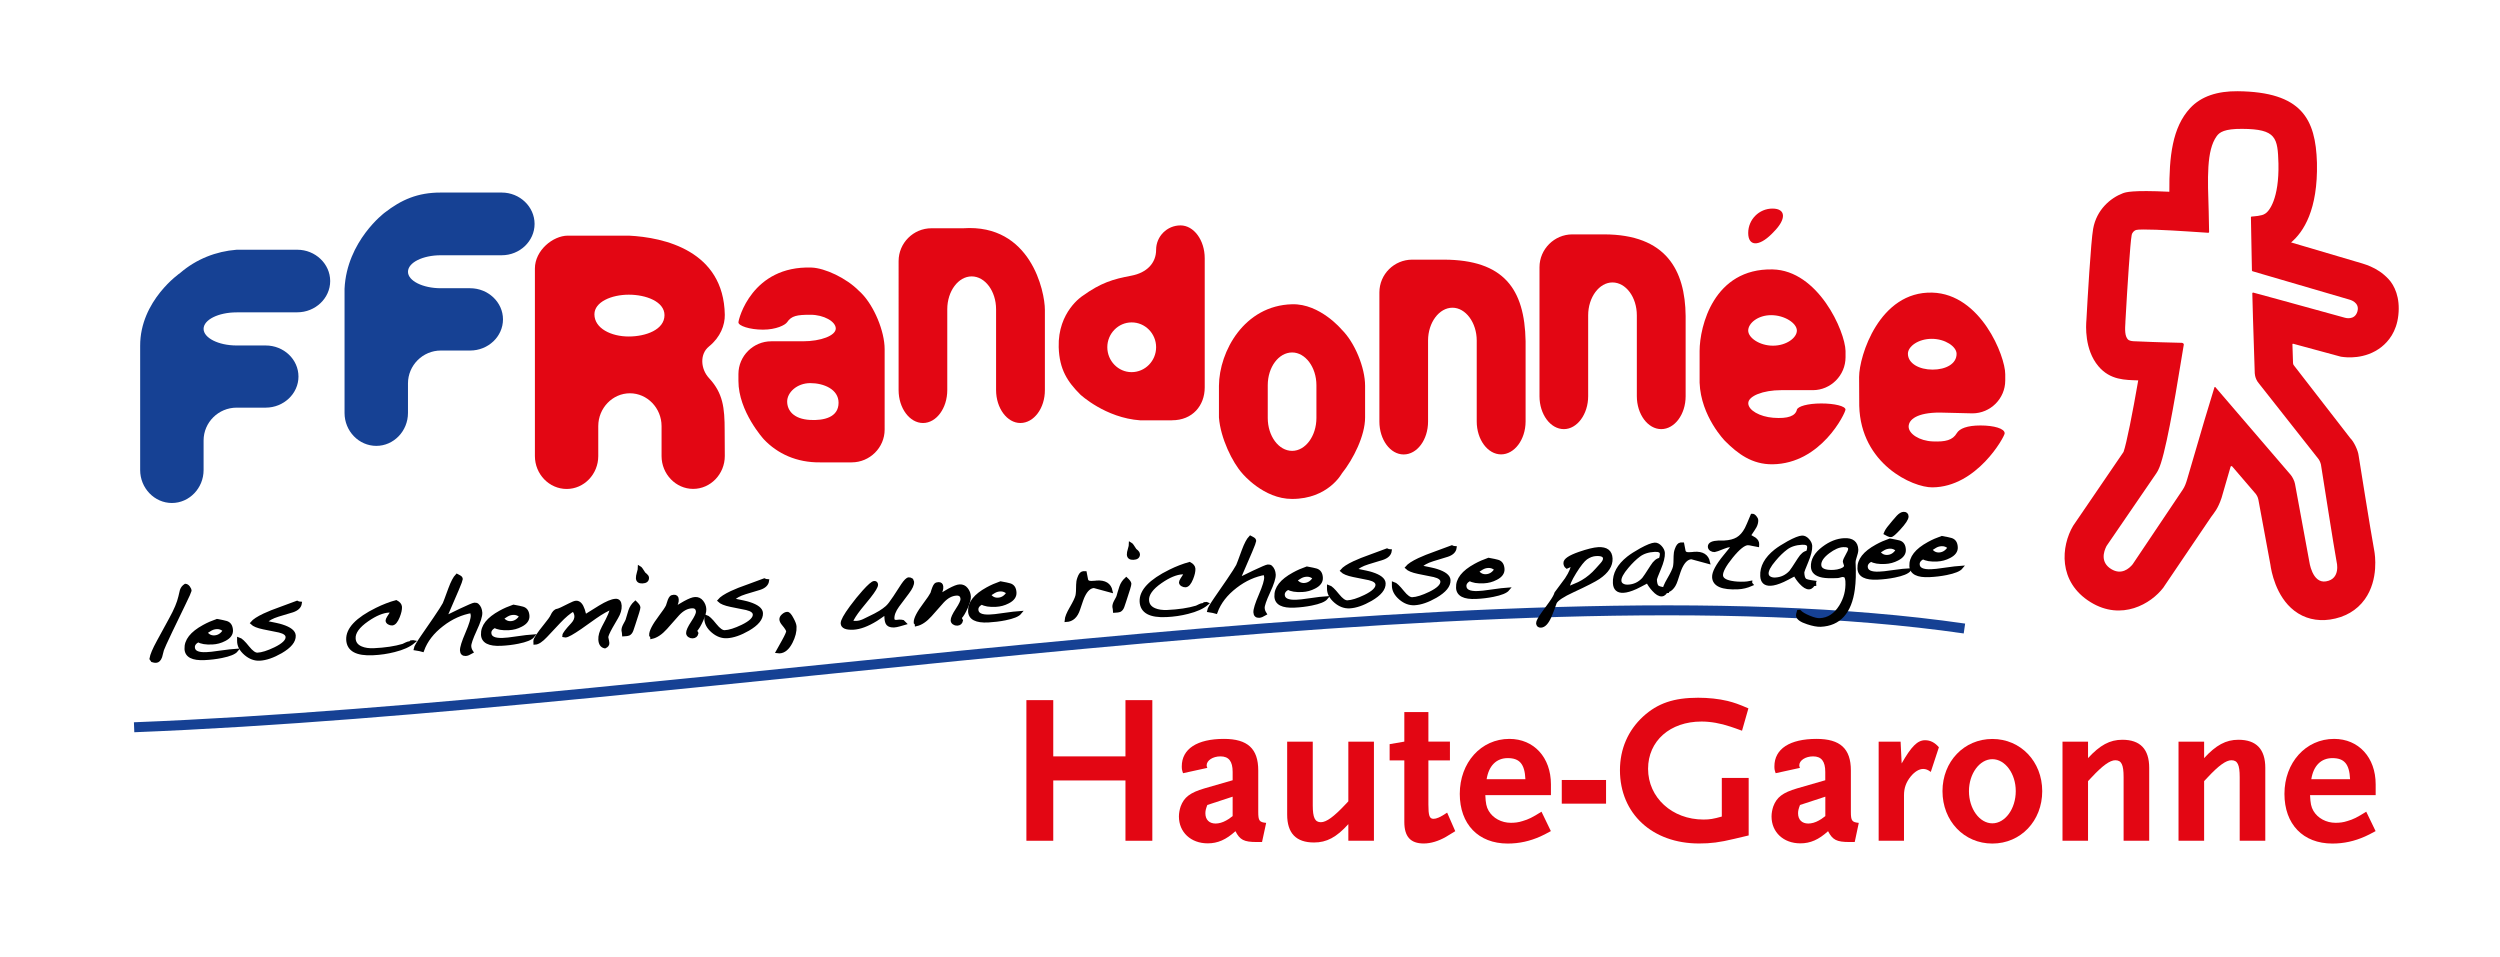 <?xml version="1.0" encoding="UTF-8"?>
<!-- Generator: Adobe Illustrator 28.3.0, SVG Export Plug-In . SVG Version: 6.00 Build 0)  -->
<svg xmlns="http://www.w3.org/2000/svg" xmlns:xlink="http://www.w3.org/1999/xlink" version="1.1" id="Calque_1" x="0px" y="0px" viewBox="0 0 376 144" style="enable-background:new 0 0 376 144;" xml:space="preserve">
<style type="text/css">
	.st0{fill:#164194;}
	.st1{fill:#E30613;}
	.st2{fill:none;stroke:#164194;stroke-width:1.5;}
	.st3{stroke:#000000;stroke-width:0.5;}
</style>
<g>
	<g>
		<g>
			<path class="st0" d="M35.59,46.98c-2.74,0-4.97,1.11-4.97,2.48c0,1.36,2.23,2.5,4.97,2.5h4.37c2.71,0,4.93,2.08,4.93,4.68     c0,2.56-2.22,4.67-4.93,4.67h-4.37c-2.74,0-4.97,2.22-4.97,4.94v4.45c0,2.72-2.15,4.95-4.77,4.95c-2.61,0-4.77-2.23-4.77-4.95     V52.03c-0.03-6.84,6.02-10.98,6.02-10.98c2.44-2.1,5.41-3.25,8.48-3.49h9.14c2.7,0,4.94,2.12,4.94,4.71c0,2.59-2.24,4.7-4.94,4.7     H35.59z"></path>
			<path class="st0" d="M66.3,38.39c-2.72,0-4.94,1.1-4.94,2.49c0,1.35,2.22,2.47,4.94,2.47h4.41c2.72,0,4.94,2.12,4.94,4.68     c0,2.58-2.22,4.69-4.94,4.69H66.3c-2.72,0-4.94,2.23-4.94,4.94v4.45c0,2.73-2.15,4.95-4.76,4.95c-2.63,0-4.78-2.22-4.78-4.95     V43.43c0.34-7.2,6.04-11.45,6.04-11.45c2.5-1.94,4.97-3.03,8.43-3.02h9.17c2.72,0,4.94,2.13,4.94,4.72     c0,2.58-2.22,4.71-4.94,4.71H66.3z"></path>
			<path class="st1" d="M99.94,47.4c0,2.18-2.79,3.21-5.39,3.21c-2.61,0-5.15-1.21-5.15-3.34c0-1.85,2.56-2.95,5.17-2.95     C97.17,44.32,99.94,45.36,99.94,47.4z M104.25,73.53c2.61,0,4.76-2.22,4.76-4.95l-0.02-3.81c0-3.48-0.25-5.63-2.36-7.91     c-1.25-1.35-1.43-3.6,0-4.75c1.74-1.41,2.4-3.23,2.38-4.76c-0.16-9.66-9.16-11.65-14.43-11.91h-9.19     c-2.24,0.02-4.94,2.22-4.94,4.95v28.2c0,2.73,2.15,4.95,4.78,4.95c2.61,0,4.75-2.22,4.75-4.95v-4.5c0-2.72,2.15-4.94,4.76-4.94     c2.61,0,4.76,2.22,4.76,4.94v4.5C99.5,71.31,101.65,73.53,104.25,73.53z"></path>
			<path class="st1" d="M126.12,60.57c0,2.22-2.23,2.69-4.25,2.59c-2.56-0.13-3.47-1.46-3.48-2.76c-0.01-1.37,1.47-2.78,3.48-2.78     C123.88,57.62,126.12,58.54,126.12,60.57z M128.09,69.54c2.72,0,4.96-2.21,4.96-4.93V52.52c0-2.71-1.59-6.51-3.51-8.44     l-0.35-0.33c-1.89-1.93-5.13-3.44-7.14-3.51c-8.94-0.3-10.99,7.75-10.99,8.25c0,0.5,1.66,1.09,3.69,1.09     c1.98,0,3.34-0.69,3.63-1.12c0.66-0.98,1.51-1.12,3.52-1.12c2.01,0,3.8,1.02,3.8,2.07c0,1.05-2.22,1.92-4.94,1.92h-4.76     c-2.7,0-4.94,2.2-4.94,4.93v1.02c-0.01,4.6,3.81,8.78,3.81,8.78c2.06,2.19,4.97,3.52,8.45,3.48H128.09z"></path>
			<path class="st1" d="M153.46,63.62c-1.99,0-3.65-2.23-3.65-4.95V46.51c0-2.72-1.66-4.94-3.67-4.94c-2.01,0-3.67,2.22-3.67,4.94     v12.16c0,2.72-1.64,4.95-3.65,4.95c-2.01,0-3.67-2.23-3.67-4.95V39.26c0-2.71,2.22-4.93,4.94-4.93h4.78     c10.18-0.69,12.28,9.54,12.28,12.26v12.08C157.16,61.39,155.5,63.62,153.46,63.62z"></path>
			<path class="st1" d="M173.88,52.22c0,2.07-1.66,3.75-3.69,3.75c-2.01,0-3.65-1.69-3.65-3.75c0-2.05,1.65-3.73,3.65-3.73     C172.22,48.48,173.88,50.16,173.88,52.22z M176.25,63.21c3.12,0.01,4.94-2.23,4.94-4.94V38.84c0-2.72-1.64-4.94-3.64-4.94     c-2.04,0-3.67,1.66-3.67,3.67c0,2-1.4,3.45-3.71,3.89c-2.81,0.52-4.64,1.1-7.33,3.03c0,0-3.77,2.36-3.61,7.73     c0.1,3.36,1.33,5.2,3.25,7.12c0,0,3.76,3.52,9.03,3.88H176.25z"></path>
			<path class="st1" d="M197.99,62.86c0,2.73-1.66,4.95-3.65,4.95c-2.03,0-3.67-2.23-3.67-4.95v-4.92c0-2.72,1.64-4.93,3.67-4.93     c1.98,0,3.65,2.21,3.65,4.93V62.86z M201.8,71.23c1.76-2.2,3.51-5.72,3.51-8.44v-4.77c0-2.73-1.55-6.51-3.51-8.44     c0,0-3.27-3.93-7.46-3.82c-7.21,0.18-10.97,7.09-11.01,12.26v4.77c0.23,3.1,2.04,6.79,3.53,8.43c0,0,3.17,3.84,7.48,3.82     C199.74,75.04,201.8,71.23,201.8,71.23z"></path>
			<path class="st1" d="M225.76,68.34c-2,0-3.66-2.22-3.66-4.95V51.22c0-2.7-1.67-4.94-3.65-4.94c-2.01,0-3.67,2.24-3.67,4.94v12.18     c0,2.73-1.64,4.95-3.67,4.95c-2.01,0-3.65-2.22-3.65-4.95V43.98c0-2.73,2.22-4.93,4.94-4.93h4.76c9,0.03,12.15,4.39,12.29,12.27     v12.08C229.44,66.12,227.77,68.34,225.76,68.34z"></path>
			<path class="st1" d="M249.85,64.54c-2.01,0-3.67-2.23-3.67-4.95V47.43c0-2.73-1.64-4.95-3.67-4.95c-1.98,0-3.65,2.22-3.65,4.95     v12.16c0,2.72-1.67,4.95-3.65,4.95c-2.03,0-3.67-2.23-3.67-4.95v-19.4c0-2.72,2.24-4.94,4.94-4.94h4.76     c9.36,0.01,12.21,5.4,12.28,12.27v12.08C253.52,62.32,251.86,64.54,249.85,64.54z"></path>
			<path class="st1" d="M270.25,49.72c0,1.08-1.57,2.27-3.6,2.27c-2.01,0-3.72-1.19-3.72-2.27c0-1.1,1.45-2.32,3.45-2.32     C268.42,47.4,270.25,48.62,270.25,49.72z M266.76,34.88c1.94-1.94,1.85-3.51-0.18-3.51c-2.01,0-3.65,1.64-3.65,3.67     c0,2,1.57,2.09,3.51,0.17L266.76,34.88z M277.56,61.6c0-0.51-1.61-0.92-3.64-0.92c-2.04,0-3.55,0.44-3.67,0.95     c-0.22,0.91-1.29,1.38-3.57,1.2c-2-0.16-3.74-1.12-3.74-2.19c0-1.08,2.24-1.96,4.94-1.96h4.77c2.7,0,4.92-2.23,4.92-4.95v-0.94     c-0.07-2.99-4.12-12.13-10.98-12.27c-8.85-0.18-10.96,8.55-10.97,12.27v4.77c0.19,5.09,3.83,8.77,3.83,8.77     c1.92,1.92,4.05,3.53,7.14,3.5C273.92,69.74,277.56,62.09,277.56,61.6z"></path>
			<path class="st1" d="M294.27,53.2c0.02,1.51-1.6,2.39-3.61,2.39c-2.03,0-3.71-0.94-3.71-2.39c0-1.09,1.55-2.24,3.59-2.24     C292.54,50.96,294.25,52.11,294.27,53.2z M301.5,65.19c0.04-0.74-1.63-1.2-3.63-1.2c-2.01,0-3.15,0.46-3.57,1.16     c-0.62,1.06-1.71,1.32-3.6,1.24c-2.04-0.08-3.64-1.15-3.64-2.23c0-1.07,1.29-2.11,4.68-2.11l4.91,0.12     c2.72,0,4.94-2.23,4.94-4.94v-0.95c0-2.71-3.67-12.06-10.97-12.27c-7.97-0.23-11.01,9.55-11.01,12.69l0.02,4.33     c0.23,8.78,8.04,12.29,10.99,12.27C297.32,73.26,301.47,65.7,301.5,65.19z"></path>
			<g>
				<path class="st1" d="M335.73,70.16l3.56,4.15c0.05,0.08,0.28,0.37,0.37,0.84l1.81,9.78c0.11,0.85,0.78,4.76,3.59,6.92      c1.51,1.17,3.38,1.62,5.38,1.33c2.23-0.33,4.04-1.38,5.23-3.05c2.13-2.98,1.51-6.81,1.43-7.24c-0.57-3.08-2.34-14.24-2.36-14.36      c-0.08-0.76-0.72-2.12-1.25-2.62l-8.53-11.01c-0.08-0.12-0.09-0.33-0.09-0.33l-0.09-2.79c0,0-0.01-0.09,0.12-0.08l7,1.9      l0.19,0.05l0.25,0.03c0.35,0.05,3.38,0.47,5.86-1.52c0.99-0.79,2.24-2.24,2.51-4.75c0.3-2.66-0.58-4.48-1.48-5.44      c-1.76-1.88-3.77-2.28-4.97-2.65l-9.68-2.86c1.87-1.57,4.05-4.91,3.89-11.99c-0.2-6.57-2.27-10.65-11.92-10.75      c-3.04-0.03-5.5,0.76-7.15,2.54c-2.69,2.9-3.16,7.29-3.13,12.58c-5.64-0.27-6.57,0.07-7,0.23c-1.84,0.7-3.95,2.46-4.46,5.34      c-0.34,1.84-0.86,10.88-1.01,13.67c-0.08,0.89-0.31,4.48,1.79,6.99c1.79,2.13,4.06,2.07,6,2.14c-0.83,4.81-1.77,9.56-2.21,10.76      l-7.58,11.11c-1.8,3.04-2.34,8.43,2.63,11.49c4.65,2.86,9.1,0.25,10.95-2.21l0.05-0.07l0.04-0.07l7.07-10.45      c0.49-0.68,1.03-1.24,1.58-2.88l1.35-4.66c0,0,0.01-0.09,0.09-0.12C335.7,70.09,335.73,70.16,335.73,70.16z M333.06,58.23      l-1.51,4.98l-2.62,8.94c-0.14,0.48-0.35,1.07-0.65,1.5l-7.53,11.22c-0.55,0.67-1.7,1.65-3.22,0.72c-1.63-1-1.17-2.57-0.71-3.47      l7.48-10.92l0.19-0.31l0.11-0.21c1.01-1.89,2.51-10.7,3.34-15.82l0.5-3.01c0.04-0.25-0.29-0.29-0.29-0.29l-3-0.08      c-0.03,0-2.58-0.08-4.25-0.16c-0.35-0.01-0.66-0.12-0.72-0.16c-0.69-0.45-0.57-1.8-0.52-2.65l0-0.04c0-0.02,0-0.06,0-0.06      c0.31-5.62,0.74-11.99,0.93-12.95l0-0.03c0-0.01,0.01-0.04,0.01-0.04c0.07-0.45,0.38-0.69,0.65-0.8      c0.67-0.19,4.81,0.02,7.83,0.22l3.02,0.2c0.13,0.02,0.15-0.12,0.15-0.12l-0.06-3.05c-0.16-5.03-0.36-9.2,1.2-11.36      c0.42-0.59,1.17-1.12,3.82-1.1c5.19,0.02,5.35,1.37,5.47,5.22c0.11,5.26-1.38,7.22-2.05,7.56c-0.42,0.31-1.65,0.38-2,0.41      c-0.12,0.04-0.09,0.14-0.09,0.14l0.04,2.26l0.07,3.66l0.04,2.02c0,0,0,0.09,0.08,0.14l1.97,0.58l12.58,3.68      c0,0,1.66,0.38,1.23,1.81c-0.42,1.4-1.9,0.92-1.9,0.92l-10.13-2.79L338.87,44c-0.17,0.01-0.12,0.21-0.12,0.21l0.1,3.71      l0.26,8.04c0,0-0.05,0.93,0.63,1.71l8.98,11.39c0.25,0.35,0.35,0.81,0.35,0.81c0.5,3.14,1.88,12,2.35,14.59      c0,0,0.7,2.61-1.6,2.98c-2.09,0.34-2.51-3.03-2.51-3.03l-2.14-11.62c-0.07-0.45-0.42-1.11-0.65-1.37l-7.96-9.27l-3.39-3.95      C333.1,58.19,333.06,58.23,333.06,58.23z"></path>
				<path class="st1" d="M314.85,34.42c0-0.01,0-0.01,0-0.02c0-0.01,0.01-0.03,0.01-0.04L314.85,34.42z"></path>
			</g>
		</g>
		<path class="st2" d="M295.45,94.53c-71.12-10.29-190.78,11.53-275.28,14.85"></path>
		<g>
			<path class="st3" d="M28.56,88.87c0,0.06-0.32,0.77-0.97,2.11l-1.89,3.91c-0.78,1.64-1.21,2.58-1.29,2.84l-0.27,1.04     c-0.16,0.43-0.38,0.66-0.67,0.67c-0.16,0.01-0.34-0.02-0.55-0.09l-0.19-0.28c0.09-0.56,0.45-1.41,1.08-2.56l1.87-3.43     c0.73-1.32,1.19-2.43,1.39-3.31c0.03-0.18,0.11-0.51,0.23-0.97c0.11-0.33,0.31-0.57,0.59-0.75c0.16,0.01,0.31,0.11,0.45,0.29     C28.48,88.53,28.56,88.7,28.56,88.87z"></path>
			<path class="st3" d="M35.56,97.81c-0.3,0.37-1.04,0.67-2.23,0.91c-0.83,0.17-1.69,0.27-2.56,0.31c-1.8,0.09-2.72-0.39-2.77-1.42     c-0.06-1.27,0.82-2.39,2.65-3.39c0.63-0.35,1.3-0.64,1.99-0.88c0.69,0.13,1.15,0.22,1.37,0.29c0.49,0.14,0.74,0.52,0.78,1.16     c0.03,0.56-0.31,1.03-1.02,1.39c-0.59,0.31-1.2,0.47-1.83,0.5c-0.98,0.05-1.69-0.07-2.13-0.35c-0.52,0.28-0.77,0.62-0.75,1.03     c0.03,0.71,0.7,1.04,2,0.97c0.48-0.02,1.04-0.08,1.67-0.18C34.23,97.95,35.17,97.83,35.56,97.81z M33.77,94.82     c-0.34-0.32-0.73-0.48-1.19-0.45c-0.33,0.02-0.62,0.1-0.88,0.25c-0.01,0.01-0.27,0.17-0.79,0.49c0.34,0.5,0.79,0.73,1.35,0.7     C32.88,95.78,33.39,95.45,33.77,94.82z"></path>
			<path class="st3" d="M45.15,90.74c-0.07,0.5-0.45,0.87-1.15,1.11c-0.41,0.13-1.14,0.35-2.19,0.66c-0.9,0.28-1.55,0.64-1.95,1.08     c1.36,0.27,2.2,0.45,2.54,0.57c1.19,0.38,1.8,0.86,1.83,1.43c0.04,0.83-0.62,1.64-1.98,2.43c-1.2,0.69-2.26,1.05-3.18,1.1     c-0.75,0.04-1.46-0.22-2.12-0.78c-0.71-0.61-1.06-1.27-1.04-2l0-0.24c0.3,0.09,0.76,0.52,1.36,1.28     c0.57,0.71,1.05,1.05,1.46,1.03c0.69-0.03,1.57-0.31,2.65-0.83c1.24-0.6,1.85-1.2,1.82-1.78c-0.02-0.41-0.41-0.72-1.16-0.9     c-0.03,0-0.83-0.16-2.41-0.49c-0.87-0.18-1.45-0.42-1.73-0.7c0.3-0.37,0.92-0.77,1.85-1.21c0.59-0.28,1.48-0.64,2.67-1.06     c1.28-0.46,2.03-0.73,2.26-0.83C44.83,90.69,44.98,90.73,45.15,90.74z"></path>
			<path class="st3" d="M62.17,96.54c-0.64,0.54-1.59,0.97-2.88,1.29c-1.02,0.26-2.08,0.42-3.19,0.47c-2.45,0.12-3.7-0.57-3.78-2.07     c-0.08-1.6,1.37-3.13,4.34-4.59c1.01-0.5,1.98-0.87,2.92-1.13c0.4,0.21,0.61,0.47,0.63,0.77c0.02,0.38-0.09,0.87-0.33,1.47     c-0.28,0.69-0.58,1.05-0.91,1.07c-0.16,0.01-0.32-0.04-0.48-0.13c-0.16-0.09-0.24-0.21-0.25-0.36c-0.01-0.14,0.26-0.6,0.8-1.4     c-0.18-0.02-0.36-0.04-0.53-0.05c-0.95,0.05-2.04,0.5-3.28,1.36c-1.37,0.95-2.04,1.88-1.99,2.78c0.03,0.67,0.39,1.15,1.08,1.44     c0.52,0.22,1.15,0.31,1.9,0.28c1.73-0.08,3.2-0.3,4.4-0.66c0.03-0.01,0.19-0.09,0.48-0.23c0.19-0.09,0.35-0.14,0.47-0.15     c0.04,0,0.08,0,0.11,0.01l0.15-0.15l0.3-0.03L62.17,96.54z"></path>
			<path class="st3" d="M72.29,92.16c0.02,0.49-0.25,1.36-0.83,2.6c-0.57,1.24-0.85,2.05-0.83,2.42c0.01,0.31,0.11,0.6,0.3,0.88     c-0.37,0.22-0.67,0.34-0.88,0.35c-0.39,0.02-0.6-0.17-0.62-0.58c-0.02-0.43,0.25-1.29,0.81-2.59c0.56-1.3,0.83-2.2,0.81-2.69     c0-0.06-0.02-0.16-0.05-0.3c-0.03-0.14-0.04-0.24-0.05-0.3c-1.55,0.26-3.04,0.92-4.44,2c-1.46,1.12-2.45,2.4-2.97,3.84     c-0.24-0.07-0.59-0.15-1.07-0.22c0.04-0.24,0.38-0.82,1.02-1.76c0.23-0.32,0.86-1.24,1.9-2.76c0.76-1.11,1.23-1.86,1.43-2.23     c0.06-0.11,0.34-0.86,0.85-2.26c0.37-1,0.72-1.66,1.05-2c0.13,0.07,0.27,0.14,0.41,0.22c0.14,0.08,0.22,0.19,0.22,0.34     c0.01,0.16-0.8,2.09-2.42,5.79c0.87-0.44,1.64-0.81,2.3-1.12c1.25-0.59,1.96-0.89,2.13-0.9c0.19-0.01,0.34,0.03,0.44,0.12     C72.1,91.28,72.26,91.67,72.29,92.16z"></path>
			<path class="st3" d="M80.15,95.66c-0.3,0.37-1.04,0.67-2.23,0.91c-0.83,0.17-1.69,0.27-2.56,0.31c-1.8,0.09-2.72-0.39-2.77-1.42     c-0.06-1.27,0.82-2.39,2.65-3.39c0.63-0.35,1.3-0.64,1.99-0.88c0.69,0.13,1.15,0.22,1.37,0.29c0.49,0.14,0.74,0.52,0.78,1.16     c0.03,0.56-0.31,1.03-1.02,1.39c-0.59,0.31-1.2,0.47-1.83,0.5c-0.98,0.05-1.69-0.07-2.13-0.35c-0.52,0.28-0.77,0.62-0.75,1.03     c0.03,0.71,0.7,1.04,2,0.98c0.48-0.02,1.04-0.08,1.67-0.18C78.81,95.8,79.75,95.68,80.15,95.66z M78.36,92.68     c-0.34-0.32-0.73-0.48-1.19-0.45c-0.33,0.02-0.62,0.1-0.88,0.25c-0.01,0.01-0.27,0.17-0.79,0.49c0.34,0.49,0.79,0.73,1.35,0.7     C77.47,93.63,77.97,93.3,78.36,92.68z"></path>
			<path class="st3" d="M93.25,91.1c0.03,0.54-0.14,1.13-0.51,1.75c-0.19,0.32-0.47,0.8-0.84,1.45c-0.45,0.81-0.67,1.33-0.66,1.55     c0,0.07,0.04,0.25,0.11,0.54c0.03,0.12,0.04,0.23,0.05,0.33c0.01,0.23-0.13,0.42-0.42,0.55c-0.46-0.09-0.71-0.46-0.74-1.08     c-0.03-0.54,0.15-1.16,0.53-1.87c0.83-1.52,1.24-2.49,1.22-2.9c-0.64,0.22-1.47,0.69-2.49,1.4c-0.49,0.35-1.24,0.88-2.23,1.58     c-1.17,0.8-1.9,1.21-2.21,1.23l-0.24-0.04c0.01-0.23,0.44-0.8,1.29-1.71c0.37-0.4,0.55-0.82,0.53-1.24     c-0.01-0.16-0.05-0.32-0.12-0.49c-0.01-0.02-0.09-0.18-0.25-0.47c-0.64,0.36-1.38,0.98-2.2,1.85l-1.98,2.11     c-0.65,0.69-1.19,1.05-1.61,1.07l-0.01-0.29c-0.01-0.29,0.5-1.07,1.53-2.34c0.57-0.7,0.91-1.17,1.02-1.42     c0.23-0.52,0.5-0.81,0.81-0.85c0.21-0.03,0.83-0.31,1.85-0.84c0.46-0.24,0.78-0.36,0.97-0.37c0.45-0.02,0.8,0.36,1.06,1.13     c0.05,0.15,0.14,0.47,0.27,0.96c0.41-0.26,1.16-0.73,2.25-1.4c1.02-0.62,1.81-0.95,2.35-0.98C93,90.28,93.22,90.55,93.25,91.1z"></path>
			<path class="st3" d="M96.07,91.35c0.01,0.17-0.25,1.03-0.77,2.58c-0.07,0.19-0.16,0.48-0.29,0.86c-0.11,0.29-0.27,0.48-0.47,0.57     c-0.11,0.05-0.35,0.08-0.71,0.1c0-0.07-0.02-0.18-0.05-0.32c-0.03-0.14-0.05-0.24-0.06-0.32c-0.01-0.23,0.07-0.5,0.23-0.8     c0.23-0.41,0.35-0.65,0.38-0.74c0.07-0.27,0.22-0.75,0.43-1.43c0.16-0.48,0.43-0.88,0.8-1.22     C95.89,90.94,96.06,91.18,96.07,91.35z M97.36,86.89c0.02,0.38-0.23,0.59-0.74,0.61c-0.47,0.02-0.71-0.16-0.73-0.54     c-0.01-0.19,0.04-0.46,0.14-0.81c0.11-0.35,0.16-0.61,0.16-0.78c0.11,0.06,0.33,0.35,0.65,0.88c0.02,0.03,0.12,0.12,0.3,0.27     C97.28,86.64,97.35,86.76,97.36,86.89z"></path>
			<path class="st3" d="M105.98,91.62c0.02,0.37-0.13,0.92-0.45,1.64c-0.32,0.72-0.62,1.22-0.9,1.51c0.02,0.14,0.03,0.22,0.04,0.25     c0.03,0.07,0.07,0.15,0.12,0.23c-0.07,0.32-0.27,0.49-0.62,0.51c-0.18,0.01-0.35-0.04-0.49-0.14c-0.15-0.1-0.23-0.23-0.24-0.4     c-0.01-0.31,0.23-0.85,0.74-1.62c0.51-0.77,0.75-1.3,0.74-1.59c-0.03-0.54-0.32-0.8-0.87-0.77c-0.73,0.04-1.43,0.41-2.09,1.12     c-0.33,0.39-0.94,1.08-1.83,2.07c-0.71,0.79-1.41,1.26-2.09,1.41l-0.01-0.14l-0.15-0.15c-0.03-0.56,0.45-1.49,1.43-2.79     c0.56-0.74,0.92-1.27,1.08-1.6c0.08-0.28,0.17-0.56,0.28-0.85c0.09-0.22,0.17-0.37,0.26-0.46c0.09-0.09,0.23-0.14,0.43-0.15     c0.3-0.01,0.45,0.13,0.47,0.44c0.01,0.21-0.01,0.38-0.06,0.51c-0.01,0.04-0.11,0.34-0.31,0.88c0.89-0.53,1.4-0.83,1.52-0.89     c0.71-0.39,1.23-0.59,1.57-0.6c0.4-0.02,0.74,0.13,1,0.46C105.82,90.84,105.96,91.21,105.98,91.62z"></path>
			<path class="st3" d="M115.42,87.36c-0.07,0.5-0.45,0.88-1.15,1.11c-0.41,0.13-1.14,0.35-2.19,0.66c-0.9,0.28-1.55,0.64-1.95,1.08     c1.36,0.27,2.2,0.45,2.54,0.57c1.19,0.38,1.8,0.86,1.83,1.43c0.04,0.83-0.62,1.64-1.98,2.43c-1.2,0.69-2.26,1.05-3.18,1.1     c-0.75,0.04-1.46-0.22-2.12-0.78c-0.71-0.6-1.06-1.27-1.04-2l0-0.24c0.3,0.09,0.76,0.52,1.36,1.28c0.57,0.71,1.05,1.05,1.46,1.03     c0.69-0.03,1.57-0.31,2.65-0.83c1.24-0.6,1.85-1.2,1.82-1.78c-0.02-0.42-0.41-0.72-1.16-0.9c-0.03,0-0.83-0.16-2.41-0.49     c-0.87-0.18-1.45-0.42-1.73-0.7c0.3-0.37,0.92-0.77,1.85-1.21c0.59-0.28,1.48-0.64,2.67-1.05c1.28-0.46,2.03-0.73,2.26-0.83     C115.09,87.31,115.25,87.35,115.42,87.36z"></path>
			<path class="st3" d="M119.55,94.23c0.04,0.72-0.16,1.5-0.58,2.33c-0.48,0.94-1.05,1.42-1.72,1.46l-0.29-0.03l0.87-1.56     c0.45-0.81,0.67-1.31,0.66-1.49c-0.01-0.19-0.23-0.55-0.68-1.09c-0.22-0.26-0.33-0.49-0.34-0.69c-0.01-0.2,0.09-0.4,0.31-0.59     c0.21-0.19,0.42-0.29,0.62-0.3c0.2-0.01,0.44,0.27,0.73,0.83C119.41,93.61,119.54,93.99,119.55,94.23z"></path>
			<path class="st3" d="M137.23,87.53c0.02,0.38-0.22,0.91-0.72,1.57c-0.28,0.37-0.78,1.03-1.49,1.99     c-0.53,0.73-0.78,1.39-0.75,1.97c0.01,0.31,0.22,0.45,0.61,0.42c0.08,0,0.16-0.01,0.24-0.03l0.16-0.01     c0.16-0.01,0.33,0.01,0.51,0.05l0.24,0.24c-0.04,0.01-0.3,0.09-0.77,0.24c-0.32,0.09-0.57,0.14-0.78,0.15     c-0.44,0.02-0.75-0.07-0.94-0.27c-0.16-0.18-0.25-0.5-0.27-0.95l-0.02-0.37c-0.01-0.12-0.01-0.24,0-0.37     c-0.71,0.5-1.21,0.85-1.5,1.03c-1.3,0.8-2.44,1.22-3.41,1.27c-1.07,0.05-1.62-0.18-1.65-0.7c-0.02-0.38,0.43-1.2,1.35-2.45     c0.63-0.85,1.25-1.62,1.87-2.31c0.81-0.9,1.34-1.36,1.58-1.37c0.2-0.01,0.31,0.09,0.32,0.3c0.01,0.28-0.35,0.88-1.08,1.81     c-0.32,0.39-0.81,0.98-1.45,1.78c-0.65,0.83-1.07,1.49-1.25,1.96l0.17,0.15c0.07,0,0.18,0,0.32,0c0.14,0,0.24,0,0.32,0     c0.33-0.02,0.68-0.11,1.04-0.27c0.22-0.11,0.55-0.27,0.98-0.48c1.1-0.51,1.94-1.02,2.52-1.53c0.3-0.26,0.69-0.77,1.19-1.53     c0.22-0.34,0.61-0.95,1.19-1.83c0.4-0.59,0.71-0.9,0.93-0.91c0.13-0.01,0.27,0.04,0.42,0.14L137.23,87.53z"></path>
			<path class="st3" d="M145.77,89.71c0.02,0.37-0.13,0.92-0.45,1.64c-0.32,0.72-0.62,1.22-0.9,1.51c0.02,0.14,0.03,0.22,0.04,0.25     c0.03,0.07,0.07,0.15,0.12,0.23c-0.07,0.32-0.27,0.49-0.62,0.51c-0.18,0.01-0.35-0.04-0.49-0.14c-0.15-0.1-0.23-0.23-0.24-0.4     c-0.01-0.31,0.23-0.85,0.74-1.62c0.51-0.77,0.75-1.3,0.74-1.59c-0.03-0.54-0.32-0.8-0.87-0.77c-0.73,0.04-1.43,0.41-2.09,1.12     c-0.33,0.39-0.94,1.08-1.83,2.07c-0.71,0.79-1.41,1.26-2.09,1.41l-0.01-0.14l-0.15-0.15c-0.03-0.56,0.45-1.49,1.43-2.79     c0.56-0.74,0.92-1.28,1.08-1.6c0.08-0.28,0.17-0.56,0.28-0.84c0.09-0.22,0.17-0.37,0.26-0.46c0.09-0.09,0.23-0.14,0.43-0.15     c0.3-0.01,0.45,0.13,0.47,0.44c0.01,0.21-0.01,0.38-0.06,0.51c-0.01,0.04-0.11,0.34-0.31,0.88c0.89-0.53,1.4-0.83,1.52-0.89     c0.71-0.38,1.23-0.59,1.57-0.6c0.4-0.02,0.74,0.13,1,0.46C145.6,88.93,145.74,89.29,145.77,89.71z"></path>
			<path class="st3" d="M153.41,92.14c-0.3,0.37-1.04,0.67-2.23,0.91c-0.83,0.17-1.69,0.27-2.56,0.32c-1.8,0.09-2.72-0.39-2.77-1.42     c-0.06-1.27,0.82-2.39,2.65-3.39c0.63-0.35,1.3-0.64,1.99-0.88c0.69,0.13,1.15,0.22,1.37,0.29c0.49,0.14,0.74,0.52,0.77,1.16     c0.03,0.56-0.31,1.03-1.02,1.39c-0.59,0.31-1.2,0.47-1.83,0.5c-0.98,0.05-1.69-0.07-2.13-0.35c-0.52,0.28-0.77,0.62-0.75,1.03     c0.03,0.71,0.7,1.04,2,0.97c0.48-0.02,1.03-0.08,1.67-0.18C152.08,92.28,153.02,92.16,153.41,92.14z M151.62,89.16     c-0.34-0.32-0.73-0.48-1.19-0.46c-0.33,0.02-0.62,0.1-0.88,0.25c-0.01,0.01-0.27,0.17-0.79,0.49c0.34,0.5,0.79,0.73,1.34,0.7     C150.73,90.11,151.24,89.78,151.62,89.16z"></path>
			<path class="st3" d="M167.08,88.88l-2.54-0.69c-0.62,0.03-1.14,0.48-1.57,1.34c-0.16,0.29-0.41,0.99-0.76,2.07     c-0.35,1.09-0.96,1.65-1.84,1.7c0.03-0.44,0.28-1.05,0.74-1.84c0.5-0.86,0.8-1.48,0.89-1.88c0.07-0.33,0.1-0.88,0.1-1.64     c0-0.32,0.05-0.65,0.18-1c0.17-0.49,0.37-0.75,0.62-0.78l0.3,0l0.21,1.08c0.09,0.27,0.34,0.4,0.77,0.38l0.54-0.03     c0.09-0.02,0.17-0.03,0.22-0.03C166.16,87.48,166.88,87.92,167.08,88.88z"></path>
			<path class="st3" d="M169.91,87.8c0.01,0.17-0.25,1.03-0.77,2.58c-0.07,0.2-0.16,0.48-0.29,0.86c-0.11,0.29-0.27,0.48-0.47,0.57     c-0.12,0.05-0.35,0.08-0.72,0.1c0-0.07-0.02-0.18-0.05-0.32c-0.03-0.14-0.05-0.24-0.06-0.32c-0.01-0.23,0.07-0.5,0.23-0.8     c0.23-0.4,0.35-0.65,0.38-0.74c0.07-0.27,0.21-0.75,0.43-1.43c0.16-0.48,0.43-0.88,0.8-1.22     C169.73,87.39,169.9,87.63,169.91,87.8z M171.2,83.34c0.02,0.38-0.23,0.59-0.74,0.61c-0.47,0.02-0.71-0.16-0.73-0.54     c-0.01-0.19,0.04-0.46,0.15-0.81c0.11-0.35,0.16-0.61,0.16-0.78c0.11,0.06,0.33,0.35,0.65,0.88c0.02,0.03,0.12,0.12,0.3,0.27     C171.12,83.09,171.19,83.21,171.2,83.34z"></path>
			<path class="st3" d="M181.5,90.8c-0.64,0.54-1.59,0.97-2.88,1.29c-1.02,0.26-2.09,0.42-3.19,0.47c-2.45,0.12-3.7-0.57-3.78-2.07     c-0.08-1.6,1.37-3.13,4.34-4.59c1.01-0.5,1.98-0.87,2.92-1.13c0.4,0.21,0.61,0.47,0.63,0.77c0.02,0.38-0.09,0.87-0.33,1.47     c-0.28,0.69-0.58,1.05-0.91,1.07c-0.16,0.01-0.32-0.04-0.48-0.13c-0.16-0.09-0.24-0.21-0.25-0.36c-0.01-0.14,0.26-0.6,0.8-1.4     c-0.18-0.02-0.36-0.04-0.53-0.06c-0.95,0.05-2.04,0.5-3.28,1.36c-1.37,0.95-2.04,1.88-1.99,2.78c0.03,0.67,0.39,1.15,1.08,1.44     c0.52,0.22,1.16,0.31,1.9,0.28c1.73-0.08,3.2-0.3,4.4-0.66c0.03-0.01,0.19-0.09,0.48-0.23c0.19-0.09,0.35-0.15,0.47-0.15     c0.04,0,0.08,0,0.11,0.01l0.15-0.15l0.3-0.03L181.5,90.8z"></path>
			<path class="st3" d="M191.62,86.42c0.02,0.49-0.25,1.35-0.83,2.6c-0.57,1.24-0.85,2.05-0.83,2.42c0.01,0.31,0.12,0.6,0.3,0.88     c-0.37,0.22-0.67,0.34-0.88,0.35c-0.39,0.02-0.6-0.17-0.62-0.58c-0.02-0.43,0.25-1.29,0.81-2.59c0.56-1.3,0.83-2.2,0.81-2.69     c0-0.06-0.02-0.16-0.05-0.3c-0.03-0.14-0.04-0.24-0.05-0.3c-1.55,0.26-3.04,0.92-4.44,2c-1.46,1.12-2.45,2.4-2.97,3.84     c-0.24-0.07-0.59-0.15-1.07-0.22c0.04-0.24,0.38-0.82,1.02-1.76c0.23-0.32,0.86-1.24,1.9-2.76c0.76-1.11,1.23-1.86,1.43-2.23     c0.06-0.11,0.34-0.86,0.85-2.26c0.37-1,0.72-1.66,1.05-2c0.13,0.07,0.27,0.14,0.41,0.22c0.14,0.08,0.22,0.19,0.22,0.34     c0.01,0.16-0.8,2.09-2.42,5.79c0.87-0.44,1.64-0.81,2.3-1.12c1.25-0.59,1.96-0.89,2.13-0.9c0.19-0.01,0.34,0.03,0.44,0.12     C191.43,85.55,191.59,85.93,191.62,86.42z"></path>
			<path class="st3" d="M199.48,89.92c-0.3,0.37-1.04,0.67-2.23,0.91c-0.83,0.17-1.69,0.27-2.56,0.31c-1.8,0.09-2.72-0.39-2.77-1.42     c-0.06-1.27,0.82-2.39,2.65-3.39c0.63-0.35,1.3-0.64,1.99-0.88c0.69,0.13,1.15,0.22,1.37,0.29c0.49,0.14,0.75,0.52,0.78,1.16     c0.03,0.56-0.31,1.03-1.02,1.39c-0.59,0.31-1.2,0.47-1.83,0.5c-0.98,0.05-1.69-0.07-2.13-0.35c-0.52,0.28-0.77,0.62-0.75,1.03     c0.03,0.71,0.7,1.04,2,0.98c0.48-0.02,1.04-0.08,1.67-0.18C198.14,90.06,199.08,89.94,199.48,89.92z M197.69,86.94     c-0.34-0.32-0.73-0.48-1.19-0.45c-0.33,0.02-0.62,0.1-0.88,0.25c-0.01,0.01-0.27,0.17-0.79,0.49c0.34,0.5,0.79,0.73,1.35,0.7     C196.8,87.89,197.3,87.57,197.69,86.94z"></path>
			<path class="st3" d="M209.07,82.86c-0.07,0.5-0.45,0.87-1.15,1.11c-0.41,0.13-1.14,0.35-2.19,0.67c-0.9,0.28-1.55,0.64-1.95,1.08     c1.36,0.27,2.2,0.45,2.54,0.57c1.19,0.38,1.8,0.86,1.83,1.43c0.04,0.83-0.62,1.64-1.98,2.43c-1.2,0.69-2.26,1.05-3.18,1.1     c-0.76,0.04-1.46-0.22-2.12-0.78c-0.71-0.61-1.06-1.27-1.04-2l0-0.24c0.3,0.09,0.75,0.52,1.36,1.28     c0.57,0.71,1.05,1.05,1.46,1.03c0.69-0.03,1.57-0.31,2.65-0.83c1.24-0.6,1.85-1.2,1.82-1.78c-0.02-0.41-0.41-0.72-1.16-0.9     c-0.03,0-0.83-0.16-2.41-0.49c-0.87-0.18-1.45-0.42-1.73-0.7c0.3-0.37,0.92-0.77,1.85-1.21c0.59-0.28,1.48-0.64,2.67-1.06     c1.28-0.46,2.03-0.73,2.26-0.83C208.74,82.81,208.9,82.85,209.07,82.86z"></path>
			<path class="st3" d="M218.83,82.39c-0.07,0.5-0.45,0.88-1.15,1.11c-0.41,0.13-1.14,0.35-2.19,0.67c-0.9,0.28-1.55,0.64-1.95,1.08     c1.35,0.27,2.2,0.45,2.54,0.57c1.19,0.38,1.8,0.86,1.83,1.43c0.04,0.83-0.62,1.64-1.98,2.43c-1.2,0.69-2.26,1.05-3.18,1.1     c-0.75,0.04-1.46-0.22-2.12-0.78c-0.71-0.61-1.06-1.27-1.04-2l0-0.24c0.3,0.09,0.75,0.52,1.36,1.28     c0.57,0.71,1.05,1.05,1.46,1.03c0.69-0.03,1.57-0.31,2.65-0.83c1.24-0.6,1.85-1.2,1.82-1.78c-0.02-0.42-0.41-0.72-1.16-0.9     c-0.03,0-0.83-0.16-2.41-0.49c-0.87-0.18-1.45-0.42-1.73-0.7c0.3-0.37,0.92-0.77,1.85-1.21c0.59-0.28,1.48-0.64,2.67-1.06     c1.28-0.46,2.03-0.73,2.26-0.83C218.5,82.34,218.66,82.38,218.83,82.39z"></path>
			<path class="st3" d="M226.8,88.61c-0.3,0.37-1.04,0.67-2.23,0.91c-0.83,0.17-1.69,0.27-2.56,0.31c-1.8,0.09-2.72-0.39-2.77-1.42     c-0.06-1.27,0.82-2.39,2.65-3.39c0.63-0.35,1.3-0.64,1.99-0.88c0.69,0.13,1.15,0.22,1.37,0.29c0.49,0.14,0.74,0.52,0.78,1.16     c0.03,0.56-0.31,1.03-1.02,1.39c-0.59,0.31-1.2,0.47-1.83,0.5c-0.98,0.05-1.69-0.07-2.13-0.35c-0.52,0.28-0.77,0.62-0.75,1.03     c0.03,0.71,0.7,1.04,2,0.98c0.48-0.02,1.04-0.08,1.67-0.18C225.47,88.75,226.41,88.63,226.8,88.61z M225.01,85.63     c-0.34-0.33-0.73-0.48-1.19-0.46c-0.33,0.02-0.62,0.1-0.88,0.25c-0.01,0.01-0.27,0.17-0.79,0.49c0.34,0.49,0.79,0.73,1.35,0.7     C224.12,86.58,224.63,86.25,225.01,85.63z"></path>
			<path class="st3" d="M242.28,84c0.05,1.04-0.57,2-1.86,2.87c-0.58,0.39-1.86,1.05-3.85,1.97c-1.53,0.7-2.43,1.3-2.68,1.78     c-0.31,0.89-0.56,1.57-0.77,2.04c-0.42,0.97-0.88,1.47-1.37,1.49c-0.3,0.01-0.45-0.13-0.47-0.42c-0.01-0.23,0.26-0.74,0.81-1.51     c0.25-0.33,0.61-0.83,1.09-1.49c0.47-0.66,0.76-1.17,0.86-1.53l1.55-2.09c0.65-0.98,0.96-1.76,0.93-2.33     c-0.08,0.06-0.19,0.13-0.33,0.22c-0.13,0.09-0.31,0.18-0.53,0.27c-0.17-0.13-0.26-0.32-0.27-0.58c-0.02-0.46,0.69-0.94,2.15-1.45     c1.24-0.43,2.18-0.66,2.84-0.7C241.6,82.48,242.23,82.96,242.28,84z M241.34,83.99c-0.02-0.45-0.45-0.65-1.29-0.61     c-0.52,0.03-1.02,0.21-1.51,0.55c-0.43,0.31-1,1.02-1.69,2.13c-0.71,1.15-1.06,1.96-1.04,2.42c0.3-0.12,0.85-0.35,1.63-0.7     c0.81-0.39,1.56-0.92,2.24-1.58c0.25-0.25,0.66-0.69,1.23-1.34C241.21,84.53,241.35,84.24,241.34,83.99z"></path>
			<path class="st3" d="M250.72,88.64c-0.21,0.52-0.47,0.79-0.79,0.81c-0.36,0.02-0.77-0.23-1.23-0.74     c-0.36-0.39-0.66-0.81-0.89-1.27c-0.87,0.47-1.47,0.77-1.78,0.92c-0.77,0.35-1.4,0.53-1.88,0.55c-0.84,0.04-1.28-0.37-1.32-1.22     c-0.07-1.37,0.62-2.63,2.06-3.78c0.47-0.37,1.11-0.78,1.92-1.23c0.97-0.53,1.66-0.8,2.07-0.82c0.29-0.01,0.57,0.13,0.84,0.42     c0.27,0.3,0.41,0.59,0.43,0.89c0.03,0.58-0.17,1.36-0.58,2.34c-0.42,0.97-0.62,1.54-0.62,1.68c0.02,0.51,0.12,0.86,0.29,1.04     C249.37,88.4,249.86,88.53,250.72,88.64z M249.89,83.28c-0.02-0.38-0.36-0.56-1.02-0.53c-0.97,0.05-1.76,0.3-2.38,0.77     c-0.58,0.43-1.17,1.01-1.77,1.72c-0.77,0.9-1.14,1.6-1.11,2.1c0.01,0.3,0.15,0.52,0.42,0.67c0.23,0.13,0.5,0.18,0.82,0.17     c0.93-0.04,1.7-0.41,2.33-1.09c0.15-0.17,0.57-0.8,1.27-1.9c0.42-0.68,0.85-1.03,1.28-1.05     C249.84,83.83,249.9,83.54,249.89,83.28z M250.69,88.96l0-0.05l0.03,0l0-0.05l-0.03,0l0-0.1l0.06,0l0,0.03l-0.03,0l0,0.03l0.03,0     l0.01,0.13L250.69,88.96z"></path>
			<path class="st3" d="M256.94,84.55l-2.54-0.69c-0.62,0.03-1.14,0.48-1.57,1.34c-0.16,0.3-0.41,0.99-0.75,2.08     c-0.35,1.09-0.96,1.65-1.85,1.7c0.03-0.44,0.28-1.05,0.74-1.84c0.5-0.86,0.8-1.48,0.89-1.88c0.07-0.33,0.1-0.88,0.1-1.64     c0-0.32,0.05-0.65,0.18-1c0.17-0.49,0.38-0.75,0.62-0.78h0.3l0.21,1.08c0.09,0.27,0.34,0.4,0.77,0.38l0.54-0.03     c0.1-0.02,0.17-0.02,0.22-0.03C256.02,83.15,256.73,83.59,256.94,84.55z"></path>
			<path class="st3" d="M264.19,78.26c0.01,0.27-0.06,0.57-0.23,0.91c-0.07,0.14-0.37,0.61-0.91,1.4c0.27,0.17,0.55,0.33,0.84,0.49     c0.31,0.23,0.46,0.5,0.44,0.81l-0.01,0.18c-0.01,0-0.26-0.06-0.74-0.19c-0.31-0.08-0.56-0.12-0.73-0.11     c-0.58,0.03-1.4,0.68-2.44,1.96c-1.04,1.28-1.55,2.23-1.52,2.83c0.03,0.52,0.51,0.88,1.46,1.06c0.6,0.12,1.27,0.16,2.02,0.13     c0.29-0.01,0.58-0.05,0.87-0.11c-0.01,0.05,0.04,0.15,0.16,0.28c-0.66,0.29-1.32,0.45-1.98,0.48c-2.39,0.12-3.62-0.41-3.67-1.58     c-0.03-0.69,0.52-1.74,1.66-3.13l1.3-1.6l-0.56-0.01c-0.23,0-0.54,0.08-0.93,0.24c-0.76,0.31-1.21,0.47-1.35,0.48     c-0.18,0.01-0.35-0.04-0.51-0.14c-0.16-0.11-0.24-0.24-0.25-0.41c-0.02-0.42,0.44-0.65,1.39-0.69c0.09,0,0.23-0.01,0.42,0     c0.18,0,0.32,0,0.42,0c0.81-0.04,1.47-0.21,1.98-0.51c0.51-0.3,0.96-0.8,1.33-1.5c0.13-0.24,0.42-0.91,0.88-2.02     c0.14-0.01,0.28,0.08,0.44,0.27C264.11,77.94,264.19,78.11,264.19,78.26z"></path>
			<path class="st3" d="M272.88,87.58c-0.21,0.52-0.47,0.79-0.79,0.81c-0.36,0.02-0.77-0.23-1.24-0.74     c-0.36-0.39-0.66-0.81-0.89-1.27c-0.87,0.47-1.46,0.77-1.78,0.92c-0.77,0.35-1.4,0.53-1.87,0.55c-0.84,0.04-1.28-0.36-1.32-1.22     c-0.07-1.37,0.62-2.63,2.06-3.78c0.47-0.37,1.11-0.78,1.92-1.23c0.97-0.53,1.66-0.8,2.07-0.82c0.29-0.01,0.57,0.13,0.84,0.42     c0.27,0.3,0.41,0.59,0.43,0.89c0.03,0.58-0.17,1.36-0.58,2.34c-0.42,0.97-0.62,1.54-0.61,1.68c0.02,0.51,0.12,0.86,0.29,1.04     C271.52,87.34,272.02,87.47,272.88,87.58z M272.04,82.21c-0.02-0.38-0.36-0.56-1.02-0.53c-0.97,0.05-1.76,0.3-2.38,0.77     c-0.58,0.43-1.17,1-1.77,1.72c-0.77,0.9-1.14,1.6-1.12,2.1c0.01,0.3,0.15,0.52,0.42,0.67c0.23,0.13,0.5,0.18,0.82,0.17     c0.93-0.04,1.7-0.41,2.33-1.09c0.15-0.17,0.57-0.8,1.27-1.9c0.43-0.68,0.85-1.03,1.28-1.05C272,82.76,272.06,82.48,272.04,82.21z      M272.84,87.9l0-0.05l0.03,0l0-0.05l-0.03,0l0-0.1l0.06,0l0,0.03l-0.03,0l0,0.03l0.03,0l0.01,0.13L272.84,87.9z"></path>
			<path class="st3" d="M279.24,82.67c0.01,0.23-0.08,0.64-0.28,1.23c-0.09,0.28-0.14,0.5-0.13,0.66c0.08,1.62,0.04,2.97-0.11,4.05     c-0.47,3.48-2.1,5.28-4.89,5.41c-0.5,0.02-1.15-0.1-1.97-0.37c-0.97-0.31-1.47-0.68-1.49-1.09c0-0.1,0.03-0.29,0.12-0.58     l0.16-0.01c0.29,0.3,0.77,0.58,1.45,0.86c0.67,0.28,1.21,0.41,1.6,0.39c1.29-0.06,2.33-0.73,3.13-2.01     c0.71-1.14,1.04-2.39,0.97-3.76c-0.02-0.33-0.09-0.6-0.23-0.82c-0.22-0.08-0.38-0.11-0.5-0.1c-0.06,0-0.17,0.03-0.33,0.08     c-0.16,0.05-0.28,0.08-0.36,0.08c-1.03,0.05-1.79,0.03-2.27-0.07c-0.97-0.19-1.47-0.64-1.5-1.37c-0.05-1.02,0.49-1.96,1.62-2.81     c1.04-0.79,2.09-1.2,3.14-1.25C278.57,81.13,279.19,81.62,279.24,82.67z M278.21,82.52c-0.02-0.35-0.35-0.51-1-0.48     c-0.68,0.03-1.43,0.36-2.24,0.97c-0.89,0.67-1.33,1.33-1.3,1.98c0.04,0.71,0.75,1.04,2.14,0.97c0.36-0.02,0.72-0.09,1.06-0.21     c0.49-0.17,0.73-0.4,0.72-0.67c0-0.07-0.03-0.18-0.09-0.32c-0.05-0.14-0.08-0.24-0.09-0.3c-0.01-0.13,0.17-0.53,0.54-1.19     C278.14,82.95,278.22,82.7,278.21,82.52z"></path>
			<path class="st3" d="M287.17,85.71c-0.3,0.37-1.04,0.67-2.23,0.91c-0.83,0.17-1.69,0.27-2.56,0.31c-1.8,0.09-2.72-0.39-2.77-1.42     c-0.06-1.27,0.82-2.39,2.65-3.39c0.63-0.35,1.3-0.64,1.99-0.88c0.69,0.13,1.15,0.22,1.37,0.28c0.49,0.14,0.74,0.52,0.77,1.16     c0.03,0.56-0.31,1.03-1.02,1.39c-0.59,0.31-1.2,0.47-1.83,0.5c-0.98,0.05-1.69-0.07-2.13-0.35c-0.52,0.28-0.77,0.62-0.75,1.03     c0.03,0.71,0.7,1.04,2,0.97c0.48-0.02,1.04-0.08,1.67-0.18C285.84,85.84,286.78,85.72,287.17,85.71z M285.38,82.72     c-0.34-0.32-0.73-0.48-1.19-0.45c-0.33,0.02-0.62,0.1-0.88,0.25c-0.01,0.01-0.27,0.17-0.79,0.49c0.34,0.5,0.79,0.73,1.35,0.7     C284.49,83.68,285,83.35,285.38,82.72z M285.6,79.5c-0.64,0.69-1.04,1.04-1.21,1.03c-0.12,0.01-0.26-0.03-0.42-0.11     c-0.03-0.02-0.16-0.09-0.39-0.21l0.1-0.23c0.11-0.25,0.47-0.74,1.11-1.48l0.67-0.77c0.31-0.32,0.59-0.49,0.84-0.5     c0.32-0.01,0.49,0.13,0.5,0.44C286.81,78.01,286.41,78.62,285.6,79.5z"></path>
			<path class="st3" d="M294.98,85.33c-0.3,0.37-1.04,0.67-2.23,0.91c-0.83,0.17-1.69,0.27-2.56,0.31c-1.8,0.09-2.72-0.39-2.77-1.42     c-0.06-1.27,0.82-2.39,2.65-3.39c0.63-0.35,1.3-0.64,1.99-0.88c0.69,0.13,1.15,0.22,1.37,0.29c0.49,0.14,0.74,0.52,0.77,1.16     c0.03,0.56-0.31,1.03-1.02,1.39c-0.59,0.31-1.2,0.47-1.83,0.5c-0.98,0.05-1.69-0.07-2.13-0.35c-0.52,0.28-0.77,0.62-0.75,1.03     c0.03,0.71,0.7,1.04,2,0.98c0.48-0.02,1.04-0.08,1.67-0.18C293.64,85.47,294.58,85.35,294.98,85.33z M293.18,82.35     c-0.34-0.33-0.73-0.48-1.19-0.45c-0.33,0.02-0.62,0.1-0.88,0.25c-0.01,0.01-0.27,0.17-0.79,0.49c0.34,0.49,0.79,0.73,1.35,0.7     C292.29,83.3,292.8,82.97,293.18,82.35z"></path>
		</g>
	</g>
</g>
<g>
	<path class="st1" d="M169.27,126.45v-9.07h-10.86v9.07h-4.04V105.3h4.04v8.46h10.86v-8.46h4.04v21.15H169.27z"></path>
	<path class="st1" d="M189.81,126.64h-0.8c-1.92,0-2.53-0.32-3.2-1.63c-1.41,1.28-2.66,1.83-4.17,1.83c-2.53,0-4.33-1.67-4.33-4.04   c0-0.51,0.1-1.02,0.26-1.51c0.51-1.38,1.41-2.08,3.59-2.72l4.23-1.22v-1.25c0-1.6-0.58-2.34-1.83-2.34c-1.15,0-2.08,0.61-2.08,1.35   c0,0.13,0.03,0.19,0.1,0.38l-3.65,0.8c-0.16-0.45-0.19-0.61-0.19-1.03c0-2.63,2.31-4.13,6.34-4.13c3.56,0,5.16,1.47,5.16,4.74v6.22   c0,1.35,0.16,1.57,1.19,1.67L189.81,126.64z M185.39,119.82l-3.81,1.25c-0.22,0.58-0.29,0.87-0.29,1.25c0,0.96,0.58,1.54,1.54,1.54   c0.48,0,1.06-0.16,1.57-0.45c0.26-0.13,0.45-0.26,0.99-0.67V119.82z"></path>
	<path class="st1" d="M202.79,126.45v-2.5c-1.79,1.99-3.27,2.76-5.16,2.76c-2.69,0-4.04-1.38-4.04-4.2v-10.96h3.85v9.58   c0,1.83,0.32,2.53,1.22,2.53c0.83,0,1.95-0.83,3.62-2.6l0.51-0.54v-8.97h3.85v14.9H202.79z"></path>
	<path class="st1" d="M217.46,125.87c-1.12,0.64-2.28,0.99-3.33,0.99c-1.99,0-2.92-1.03-2.92-3.24v-9.26H209v-2.44l2.21-0.38v-4.45   h3.62v4.45h3.24v2.82h-3.24V121c0,1.67,0.16,2.15,0.77,2.15c0.45,0,0.99-0.22,2.05-0.93l1.22,2.79   C218.36,125.33,217.88,125.62,217.46,125.87z"></path>
	<path class="st1" d="M231.66,125.81c-1.57,0.7-3.17,1.06-4.9,1.06c-4.42,0-7.21-2.92-7.21-7.47c0-4.71,3.2-8.27,7.46-8.27   c3.69,0,6.25,2.79,6.25,6.83v1.63h-9.87c0.06,1.25,0.16,1.76,0.51,2.37c0.64,1.09,1.92,1.79,3.33,1.79c0.58,0,1.15-0.06,1.76-0.26   c0.9-0.26,1.47-0.54,2.85-1.41l1.41,2.92C232.56,125.39,232.01,125.65,231.66,125.81z M226.76,114.02c-1.7,0-2.85,1.15-3.17,3.17   h5.83C229.32,114.91,228.55,114.02,226.76,114.02z"></path>
	<path class="st1" d="M234.89,120.87v-3.56h6.66v3.56H234.89z"></path>
	<path class="st1" d="M260.85,126.16c-2.24,0.54-3.56,0.7-5.32,0.7c-7.02,0-11.89-4.49-11.89-11.02c0-3.2,1.22-5.99,3.49-8.08   c2.18-1.99,4.61-2.82,8.27-2.82c1.54,0,3.08,0.16,4.42,0.48c1.02,0.26,1.67,0.48,3.14,1.12l-0.96,3.36   c-0.77-0.29-1.35-0.48-1.73-0.61c-1.51-0.51-3.01-0.77-4.36-0.77c-4.74,0-8.04,2.92-8.04,7.11c0,4.33,3.62,7.63,8.33,7.63   c0.96,0,1.51-0.1,2.76-0.45V117H263v8.65C262.03,125.87,261.33,126.06,260.85,126.16z"></path>
	<path class="st1" d="M278.95,126.64h-0.8c-1.92,0-2.53-0.32-3.21-1.63c-1.41,1.28-2.66,1.83-4.17,1.83c-2.53,0-4.33-1.67-4.33-4.04   c0-0.51,0.1-1.02,0.26-1.51c0.51-1.38,1.41-2.08,3.59-2.72l4.23-1.22v-1.25c0-1.6-0.58-2.34-1.83-2.34c-1.15,0-2.08,0.61-2.08,1.35   c0,0.13,0.03,0.19,0.1,0.38l-3.65,0.8c-0.16-0.45-0.19-0.61-0.19-1.03c0-2.63,2.31-4.13,6.34-4.13c3.56,0,5.16,1.47,5.16,4.74v6.22   c0,1.35,0.16,1.57,1.19,1.67L278.95,126.64z M274.53,119.82l-3.81,1.25c-0.22,0.58-0.29,0.87-0.29,1.25c0,0.96,0.58,1.54,1.54,1.54   c0.48,0,1.06-0.16,1.57-0.45c0.26-0.13,0.45-0.26,0.99-0.67V119.82z"></path>
	<path class="st1" d="M290.39,116.1c-0.42-0.32-0.74-0.45-1.15-0.45c-0.61,0-1.28,0.42-1.86,1.12c-0.7,0.87-1.02,1.73-1.02,2.85   v6.83h-3.81v-14.9h3.3l0.16,3.27c1.44-2.53,2.37-3.49,3.52-3.49c0.8,0,1.47,0.35,2.08,1.06L290.39,116.1z"></path>
	<path class="st1" d="M299.65,126.87c-4.26,0-7.5-3.4-7.5-7.88c0-4.45,3.24-7.85,7.5-7.85c4.26,0,7.5,3.4,7.5,7.85   C307.15,123.47,303.91,126.87,299.65,126.87z M299.65,114.18c-1.92,0-3.52,2.18-3.52,4.81c0,2.66,1.6,4.84,3.52,4.84   c1.92,0,3.52-2.18,3.52-4.84C303.18,116.36,301.57,114.18,299.65,114.18z"></path>
	<path class="st1" d="M319.39,126.45v-9.58c0-1.86-0.32-2.53-1.25-2.53c-0.8,0-1.92,0.8-3.59,2.6l-0.51,0.54v8.97h-3.84v-14.9h3.84   v2.47c1.8-1.95,3.27-2.76,5.16-2.76c2.69,0,4.04,1.41,4.04,4.23v10.96H319.39z"></path>
	<path class="st1" d="M336.85,126.45v-9.58c0-1.86-0.32-2.53-1.25-2.53c-0.8,0-1.92,0.8-3.59,2.6l-0.51,0.54v8.97h-3.85v-14.9h3.85   v2.47c1.79-1.95,3.27-2.76,5.16-2.76c2.69,0,4.04,1.41,4.04,4.23v10.96H336.85z"></path>
	<path class="st1" d="M355.69,125.81c-1.57,0.7-3.17,1.06-4.9,1.06c-4.42,0-7.21-2.92-7.21-7.47c0-4.71,3.21-8.27,7.47-8.27   c3.68,0,6.25,2.79,6.25,6.83v1.63h-9.87c0.06,1.25,0.16,1.76,0.51,2.37c0.64,1.09,1.92,1.79,3.33,1.79c0.58,0,1.15-0.06,1.76-0.26   c0.9-0.26,1.47-0.54,2.85-1.41l1.41,2.92C356.59,125.39,356.05,125.65,355.69,125.81z M350.79,114.02c-1.7,0-2.85,1.15-3.17,3.17   h5.83C353.35,114.91,352.58,114.02,350.79,114.02z"></path>
</g>
</svg>
